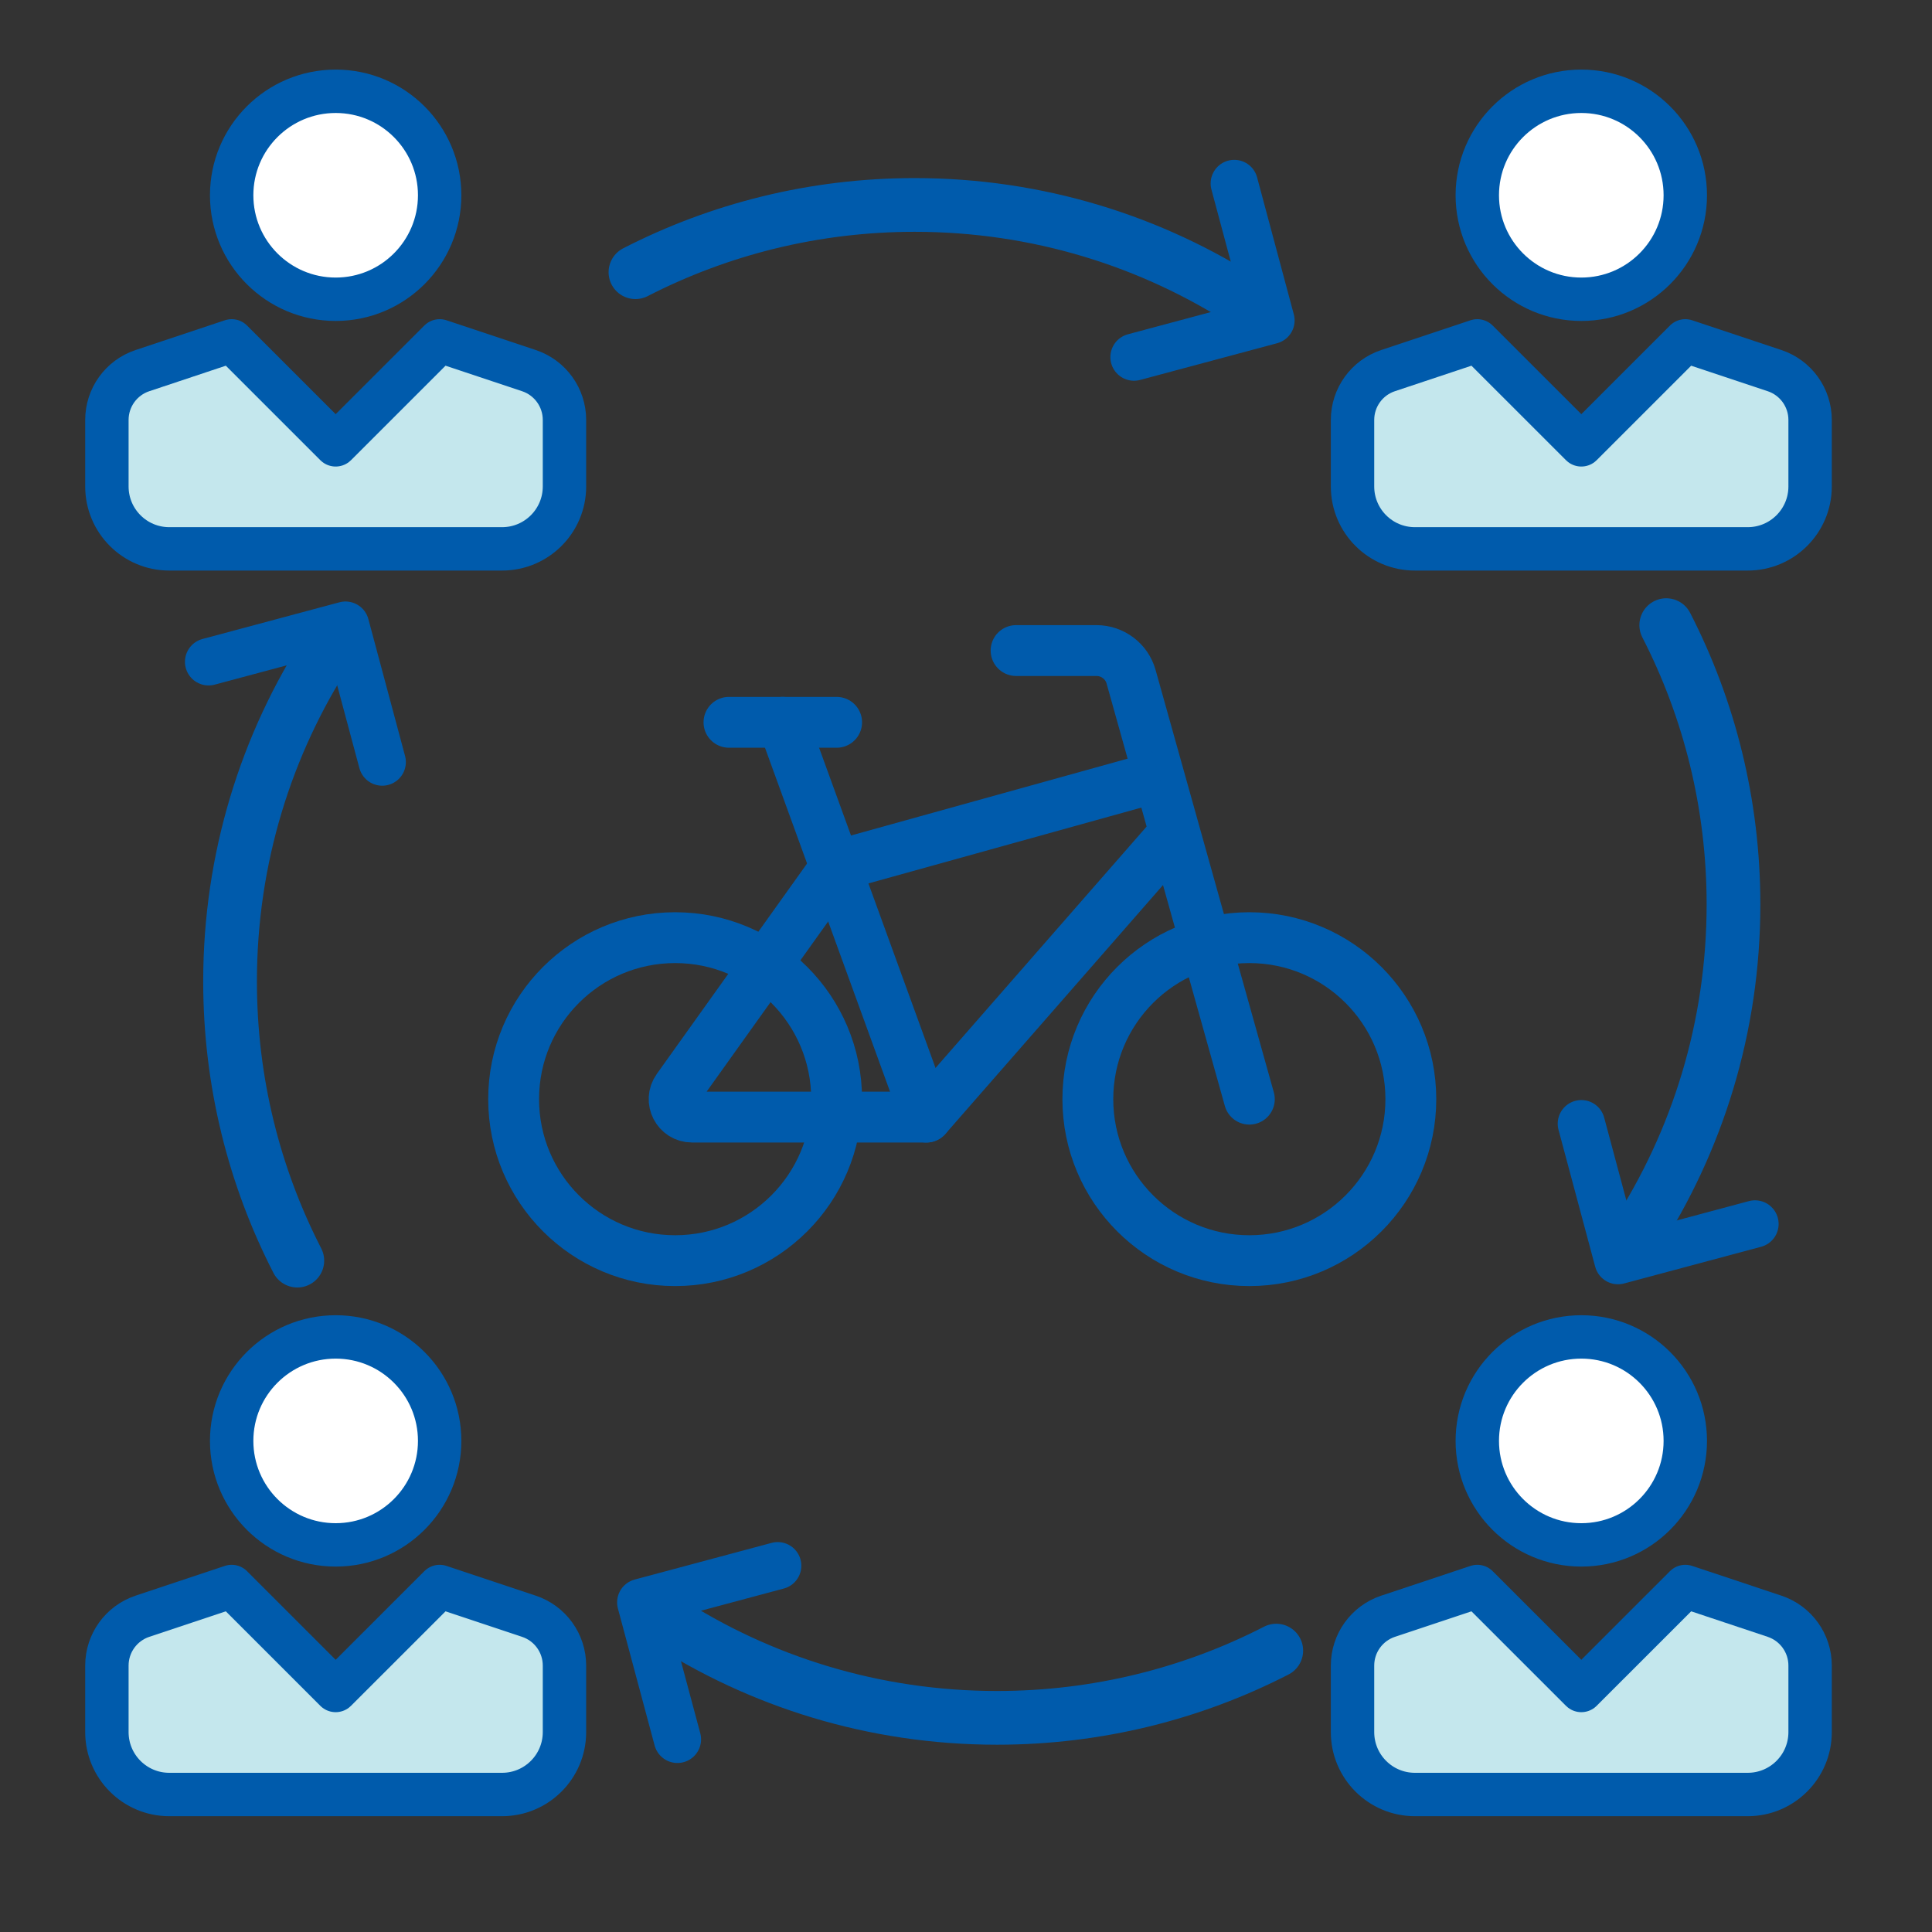 <svg width="76" height="76" viewBox="0 0 76 76" fill="none" xmlns="http://www.w3.org/2000/svg">
<rect x="0" y="0" width="76" height="76" fill="#333333" stroke="none"/>
<path d="M26.558 49.591C30.067 49.591 32.911 46.746 32.911 43.238C32.911 39.729 30.067 36.885 26.558 36.885C23.049 36.885 20.205 39.729 20.205 43.238C20.205 46.746 23.049 49.591 26.558 49.591Z" stroke="#005BAC" stroke-width="2" stroke-linejoin="round"/>
<path d="M49.146 49.591C52.654 49.591 55.499 46.746 55.499 43.238C55.499 39.729 52.654 36.885 49.146 36.885C45.637 36.885 42.793 39.729 42.793 43.238C42.793 46.746 45.637 49.591 49.146 49.591Z" stroke="#005BAC" stroke-width="2" stroke-linejoin="round"/>
<path d="M30.793 28.414L36.44 43.944" stroke="#005BAC" stroke-width="2" stroke-linecap="round" stroke-linejoin="round"/>
<path d="M49.146 43.238L44.494 26.621C44.325 26.014 43.767 25.591 43.132 25.591H39.97" stroke="#005BAC" stroke-width="2" stroke-linecap="round" stroke-linejoin="round"/>
<path d="M28.676 28.414H32.911" stroke="#005BAC" stroke-width="2" stroke-linecap="round" stroke-linejoin="round"/>
<path d="M45.588 30.539L32.911 34.061L26.65 42.828C26.318 43.294 26.65 43.943 27.221 43.943H36.44L46.217 32.762" stroke="#005BAC" stroke-width="2" stroke-linejoin="round"/>
<path d="M17.295 7.681C17.295 9.941 15.463 11.772 13.205 11.772C10.946 11.772 9.113 9.941 9.113 7.681C9.113 5.421 10.946 3.591 13.205 3.591C15.463 3.591 17.295 5.421 17.295 7.681Z" fill="white"/>
<path d="M22.205 19.136V16.519C22.205 15.639 21.642 14.857 20.806 14.579L17.296 13.409L13.204 17.499L9.114 13.409L5.603 14.579C4.768 14.857 4.205 15.639 4.205 16.519V19.136C4.205 20.492 5.303 21.591 6.659 21.591H19.75C21.106 21.591 22.205 20.492 22.205 19.136Z" fill="#C4E7ED"/>
<path d="M22.205 19.136V16.519C22.205 15.639 21.642 14.857 20.806 14.579L17.296 13.409L13.204 17.499L9.114 13.409L5.603 14.579C4.768 14.857 4.205 15.639 4.205 16.519V19.136C4.205 20.492 5.303 21.591 6.659 21.591H19.75C21.106 21.591 22.205 20.492 22.205 19.136Z" stroke="#005BAC" stroke-width="1.707" stroke-linejoin="round"/>
<path d="M17.295 7.681C17.295 9.941 15.463 11.772 13.205 11.772C10.946 11.772 9.113 9.941 9.113 7.681C9.113 5.421 10.946 3.591 13.205 3.591C15.463 3.591 17.295 5.421 17.295 7.681Z" stroke="#005BAC" stroke-width="1.707" stroke-linejoin="round"/>
<path d="M66.295 7.681C66.295 9.941 64.463 11.772 62.205 11.772C59.946 11.772 58.113 9.941 58.113 7.681C58.113 5.421 59.946 3.591 62.205 3.591C64.463 3.591 66.295 5.421 66.295 7.681Z" fill="white"/>
<path d="M71.205 19.136V16.519C71.205 15.639 70.641 14.857 69.806 14.579L66.296 13.409L62.205 17.499L58.114 13.409L54.603 14.579C53.768 14.857 53.205 15.639 53.205 16.519V19.136C53.205 20.492 54.303 21.591 55.659 21.591H68.75C70.106 21.591 71.205 20.492 71.205 19.136Z" fill="#C4E7ED"/>
<path d="M71.205 19.136V16.519C71.205 15.639 70.641 14.857 69.806 14.579L66.296 13.409L62.205 17.499L58.114 13.409L54.603 14.579C53.768 14.857 53.205 15.639 53.205 16.519V19.136C53.205 20.492 54.303 21.591 55.659 21.591H68.75C70.106 21.591 71.205 20.492 71.205 19.136Z" stroke="#005BAC" stroke-width="1.707" stroke-linejoin="round"/>
<path d="M66.295 7.681C66.295 9.941 64.463 11.772 62.205 11.772C59.946 11.772 58.113 9.941 58.113 7.681C58.113 5.421 59.946 3.591 62.205 3.591C64.463 3.591 66.295 5.421 66.295 7.681Z" stroke="#005BAC" stroke-width="1.707" stroke-linejoin="round"/>
<path d="M17.295 56.681C17.295 58.941 15.463 60.772 13.205 60.772C10.946 60.772 9.113 58.941 9.113 56.681C9.113 54.421 10.946 52.591 13.205 52.591C15.463 52.591 17.295 54.421 17.295 56.681Z" fill="white"/>
<path d="M22.205 68.136V65.519C22.205 64.639 21.642 63.858 20.806 63.579L17.296 62.409L13.204 66.499L9.114 62.409L5.603 63.579C4.768 63.858 4.205 64.639 4.205 65.519V68.136C4.205 69.492 5.303 70.591 6.659 70.591H19.75C21.106 70.591 22.205 69.492 22.205 68.136Z" fill="#C4E7ED"/>
<path d="M22.205 68.136V65.519C22.205 64.639 21.642 63.858 20.806 63.579L17.296 62.409L13.204 66.499L9.114 62.409L5.603 63.579C4.768 63.858 4.205 64.639 4.205 65.519V68.136C4.205 69.492 5.303 70.591 6.659 70.591H19.75C21.106 70.591 22.205 69.492 22.205 68.136Z" stroke="#005BAC" stroke-width="1.707" stroke-linejoin="round"/>
<path d="M17.295 56.681C17.295 58.941 15.463 60.772 13.205 60.772C10.946 60.772 9.113 58.941 9.113 56.681C9.113 54.421 10.946 52.591 13.205 52.591C15.463 52.591 17.295 54.421 17.295 56.681Z" stroke="#005BAC" stroke-width="1.707" stroke-linejoin="round"/>
<path d="M66.295 56.681C66.295 58.941 64.463 60.772 62.205 60.772C59.946 60.772 58.113 58.941 58.113 56.681C58.113 54.421 59.946 52.591 62.205 52.591C64.463 52.591 66.295 54.421 66.295 56.681Z" fill="white"/>
<path d="M71.205 68.136V65.519C71.205 64.639 70.641 63.858 69.806 63.579L66.296 62.409L62.205 66.499L58.114 62.409L54.603 63.579C53.768 63.858 53.205 64.639 53.205 65.519V68.136C53.205 69.492 54.303 70.591 55.659 70.591H68.75C70.106 70.591 71.205 69.492 71.205 68.136Z" fill="#C4E7ED"/>
<path d="M71.205 68.136V65.519C71.205 64.639 70.641 63.858 69.806 63.579L66.296 62.409L62.205 66.499L58.114 62.409L54.603 63.579C53.768 63.858 53.205 64.639 53.205 65.519V68.136C53.205 69.492 54.303 70.591 55.659 70.591H68.75C70.106 70.591 71.205 69.492 71.205 68.136Z" stroke="#005BAC" stroke-width="1.707" stroke-linejoin="round"/>
<path d="M66.295 56.681C66.295 58.941 64.463 60.772 62.205 60.772C59.946 60.772 58.113 58.941 58.113 56.681C58.113 54.421 59.946 52.591 62.205 52.591C64.463 52.591 66.295 54.421 66.295 56.681Z" stroke="#005BAC" stroke-width="1.707" stroke-linejoin="round"/>
<path d="M44.609 14.048L49.997 12.604L48.553 7.217" stroke="#005BAC" stroke-width="1.859" stroke-linecap="round" stroke-linejoin="round"/>
<path d="M24.997 10.708C28.291 9.017 32.026 8.062 35.983 8.062C40.813 8.062 45.311 9.484 49.082 11.932" stroke="#005BAC" stroke-width="2.113" stroke-linecap="round" stroke-linejoin="round"/>
<path d="M30.593 61.591L25.205 63.034L26.649 68.422" stroke="#005BAC" stroke-width="1.859" stroke-linecap="round" stroke-linejoin="round"/>
<path d="M50.205 64.931C46.911 66.622 43.177 67.576 39.219 67.576C34.389 67.576 29.891 66.155 26.121 63.706" stroke="#005BAC" stroke-width="2.113" stroke-linecap="round" stroke-linejoin="round"/>
<path d="M62.206 44.203L63.649 49.59L69.037 48.147" stroke="#005BAC" stroke-width="1.859" stroke-linecap="round" stroke-linejoin="round"/>
<path d="M65.546 24.591C67.237 27.885 68.191 31.619 68.191 35.577C68.191 40.407 66.769 44.905 64.321 48.675" stroke="#005BAC" stroke-width="2.113" stroke-linecap="round" stroke-linejoin="round"/>
<path d="M15.036 29.978L13.592 24.591L8.205 26.034" stroke="#005BAC" stroke-width="1.859" stroke-linecap="round" stroke-linejoin="round"/>
<path d="M11.696 49.59C10.004 46.296 9.05 42.562 9.05 38.605C9.05 33.774 10.472 29.276 12.92 25.506" stroke="#005BAC" stroke-width="2.113" stroke-linecap="round" stroke-linejoin="round"/>
</svg>
